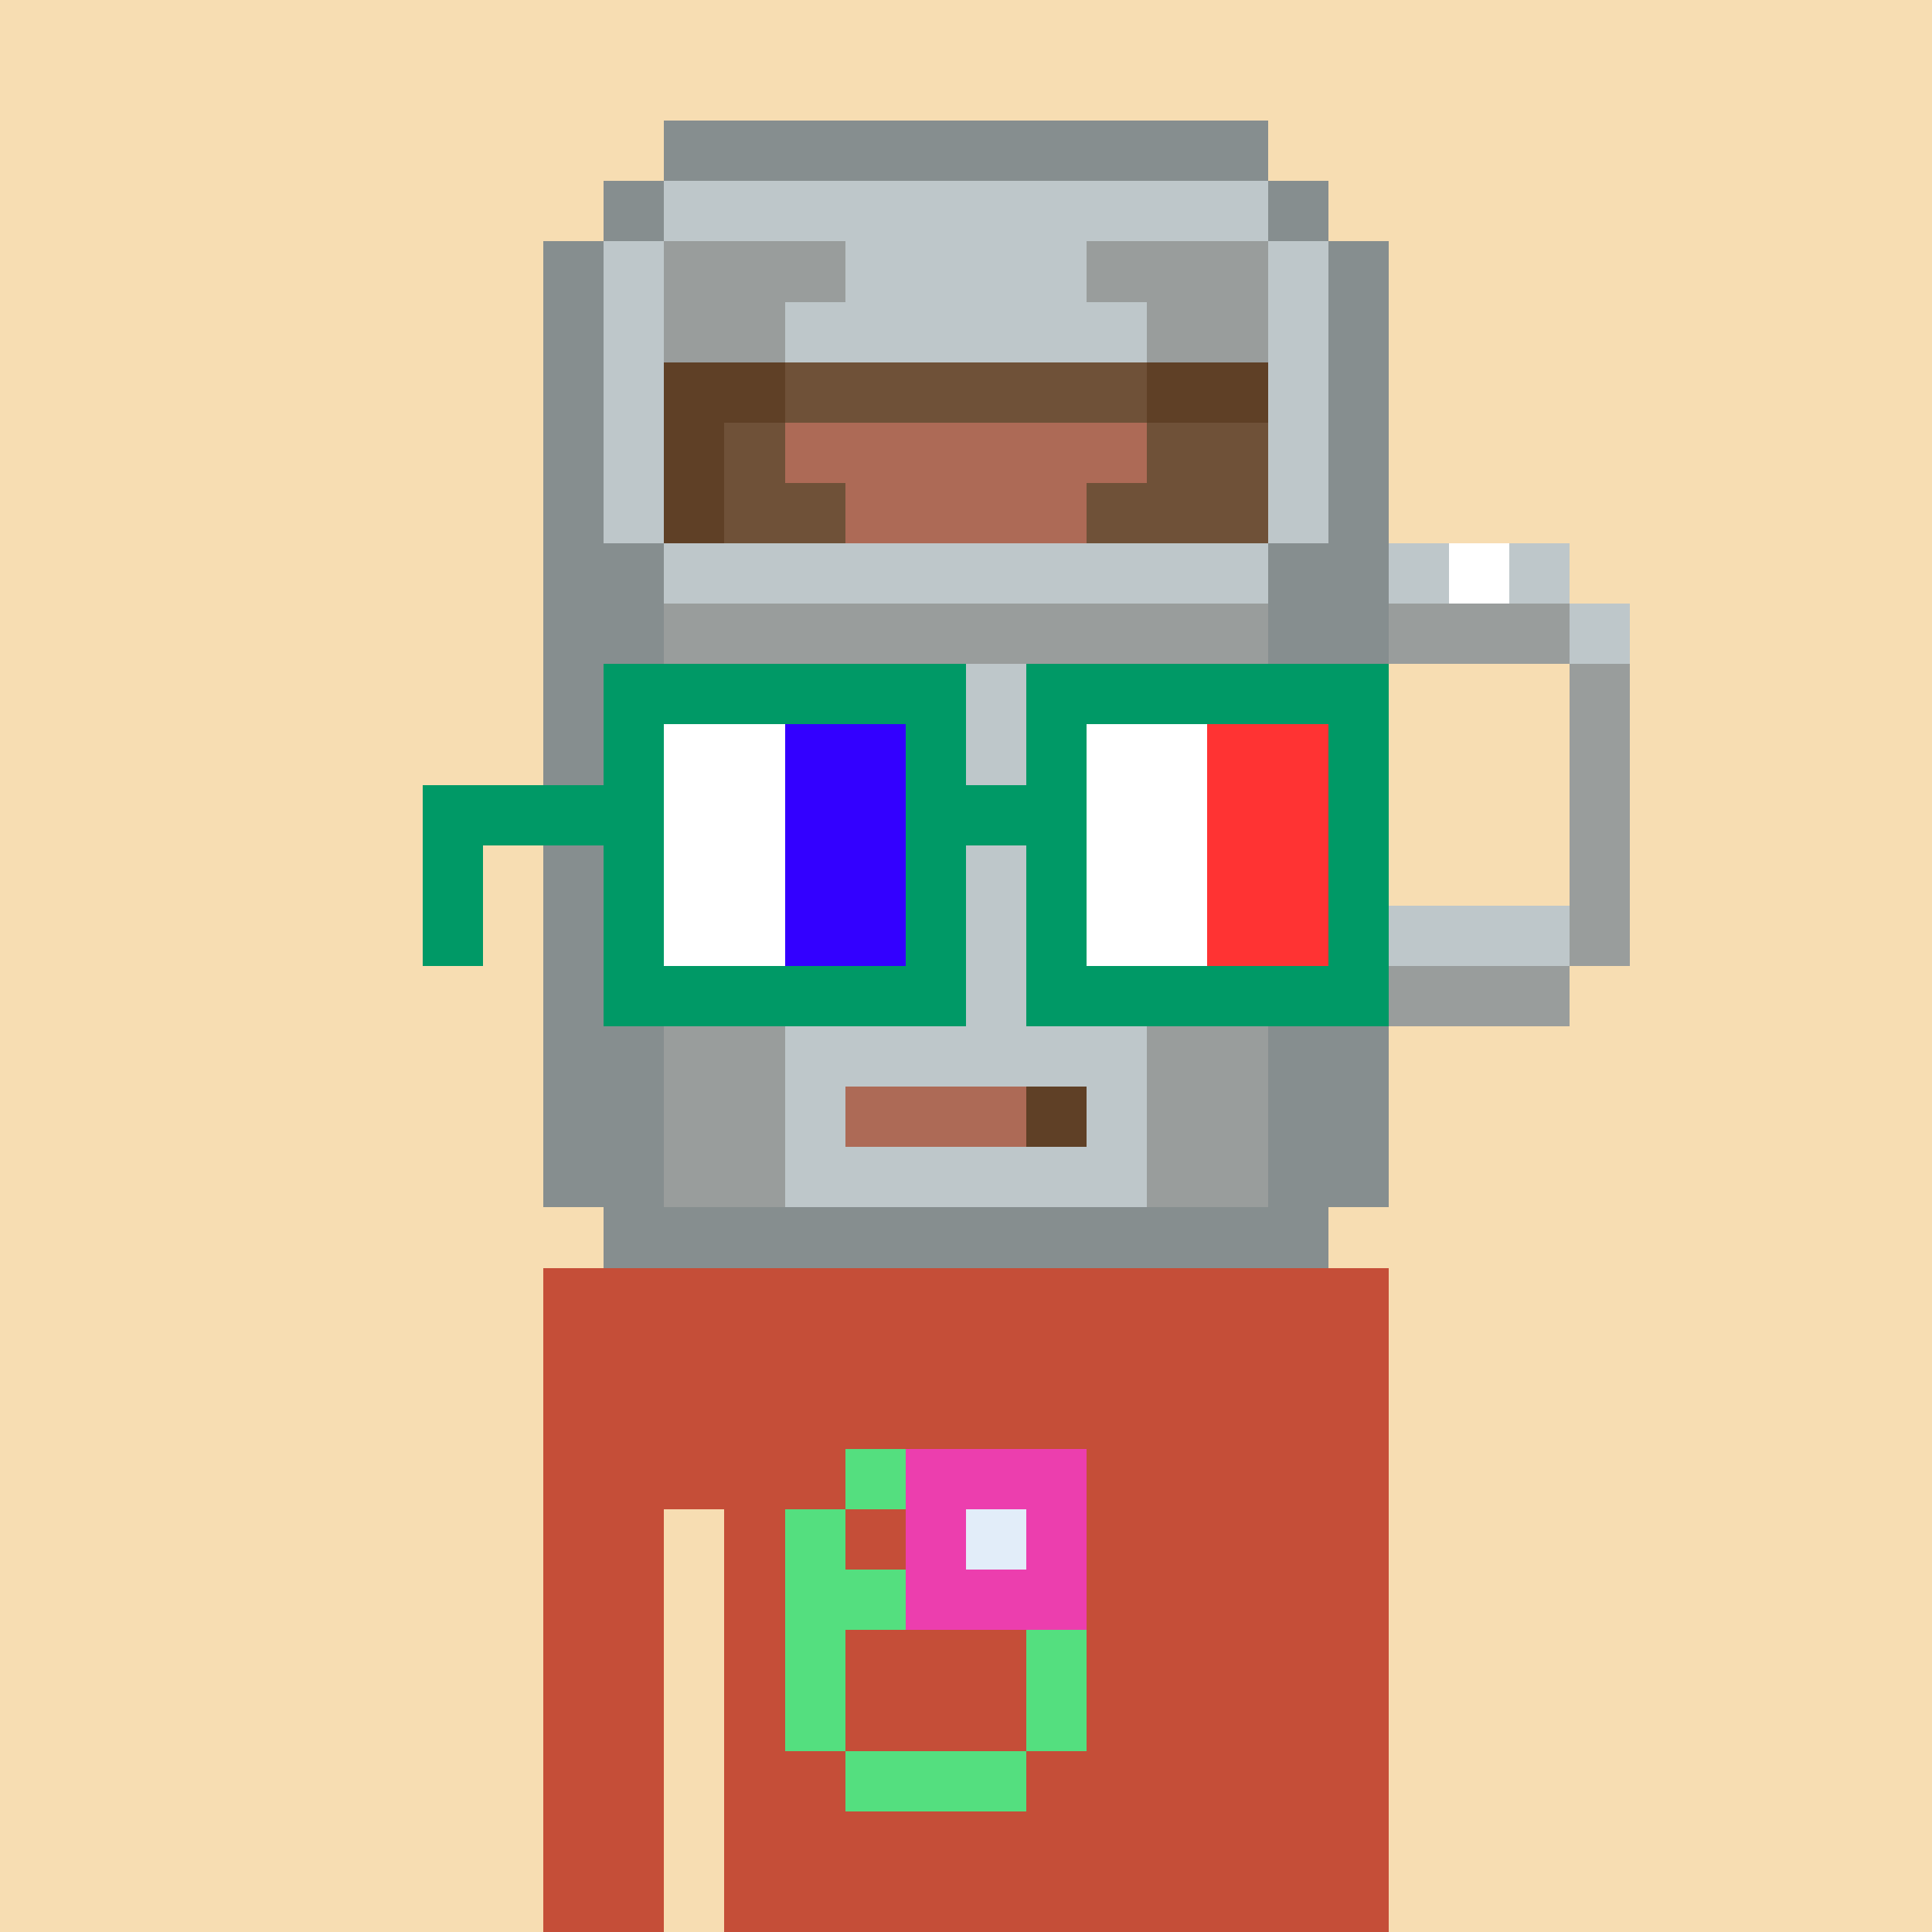 <svg width="320" height="320" viewBox="0 0 320 320" xmlns="http://www.w3.org/2000/svg" shape-rendering="crispEdges"><rect width="100%" height="100%" fill="#f7ddb2" /><rect width="140" height="10" x="90" y="210" fill="#c54e38" /><rect width="140" height="10" x="90" y="220" fill="#c54e38" /><rect width="140" height="10" x="90" y="230" fill="#c54e38" /><rect width="140" height="10" x="90" y="240" fill="#c54e38" /><rect width="20" height="10" x="90" y="250" fill="#c54e38" /><rect width="110" height="10" x="120" y="250" fill="#c54e38" /><rect width="20" height="10" x="90" y="260" fill="#c54e38" /><rect width="110" height="10" x="120" y="260" fill="#c54e38" /><rect width="20" height="10" x="90" y="270" fill="#c54e38" /><rect width="110" height="10" x="120" y="270" fill="#c54e38" /><rect width="20" height="10" x="90" y="280" fill="#c54e38" /><rect width="110" height="10" x="120" y="280" fill="#c54e38" /><rect width="20" height="10" x="90" y="290" fill="#c54e38" /><rect width="110" height="10" x="120" y="290" fill="#c54e38" /><rect width="20" height="10" x="90" y="300" fill="#c54e38" /><rect width="110" height="10" x="120" y="300" fill="#c54e38" /><rect width="20" height="10" x="90" y="310" fill="#c54e38" /><rect width="110" height="10" x="120" y="310" fill="#c54e38" /><rect width="10" height="10" x="140" y="240" fill="#54df7f" /><rect width="30" height="10" x="150" y="240" fill="#ec3eae" /><rect width="10" height="10" x="130" y="250" fill="#54df7f" /><rect width="10" height="10" x="150" y="250" fill="#ec3eae" /><rect width="10" height="10" x="160" y="250" fill="#e2edf9" /><rect width="10" height="10" x="170" y="250" fill="#ec3eae" /><rect width="20" height="10" x="130" y="260" fill="#54df7f" /><rect width="30" height="10" x="150" y="260" fill="#ec3eae" /><rect width="10" height="10" x="130" y="270" fill="#54df7f" /><rect width="10" height="10" x="170" y="270" fill="#54df7f" /><rect width="10" height="10" x="130" y="280" fill="#54df7f" /><rect width="10" height="10" x="170" y="280" fill="#54df7f" /><rect width="30" height="10" x="140" y="290" fill="#54df7f" /><rect width="100" height="10" x="110" y="20" fill="#868e8f" /><rect width="10" height="10" x="100" y="30" fill="#868e8f" /><rect width="100" height="10" x="110" y="30" fill="#bec7ca" /><rect width="10" height="10" x="210" y="30" fill="#868e8f" /><rect width="10" height="10" x="90" y="40" fill="#868e8f" /><rect width="10" height="10" x="100" y="40" fill="#bec7ca" /><rect width="30" height="10" x="110" y="40" fill="#999d9c" /><rect width="40" height="10" x="140" y="40" fill="#bec7ca" /><rect width="30" height="10" x="180" y="40" fill="#999d9c" /><rect width="10" height="10" x="210" y="40" fill="#bec7ca" /><rect width="10" height="10" x="220" y="40" fill="#868e8f" /><rect width="10" height="10" x="90" y="50" fill="#868e8f" /><rect width="10" height="10" x="100" y="50" fill="#bec7ca" /><rect width="20" height="10" x="110" y="50" fill="#999d9c" /><rect width="60" height="10" x="130" y="50" fill="#bec7ca" /><rect width="20" height="10" x="190" y="50" fill="#999d9c" /><rect width="10" height="10" x="210" y="50" fill="#bec7ca" /><rect width="10" height="10" x="220" y="50" fill="#868e8f" /><rect width="10" height="10" x="90" y="60" fill="#868e8f" /><rect width="10" height="10" x="100" y="60" fill="#bec7ca" /><rect width="20" height="10" x="110" y="60" fill="#5f4026" /><rect width="60" height="10" x="130" y="60" fill="#6f5138" /><rect width="20" height="10" x="190" y="60" fill="#5f4026" /><rect width="10" height="10" x="210" y="60" fill="#bec7ca" /><rect width="10" height="10" x="220" y="60" fill="#868e8f" /><rect width="10" height="10" x="90" y="70" fill="#868e8f" /><rect width="10" height="10" x="100" y="70" fill="#bec7ca" /><rect width="10" height="10" x="110" y="70" fill="#5f4026" /><rect width="10" height="10" x="120" y="70" fill="#6f5138" /><rect width="60" height="10" x="130" y="70" fill="#ad6a56" /><rect width="20" height="10" x="190" y="70" fill="#6f5138" /><rect width="10" height="10" x="210" y="70" fill="#bec7ca" /><rect width="10" height="10" x="220" y="70" fill="#868e8f" /><rect width="10" height="10" x="90" y="80" fill="#868e8f" /><rect width="10" height="10" x="100" y="80" fill="#bec7ca" /><rect width="10" height="10" x="110" y="80" fill="#5f4026" /><rect width="20" height="10" x="120" y="80" fill="#6f5138" /><rect width="40" height="10" x="140" y="80" fill="#ad6a56" /><rect width="30" height="10" x="180" y="80" fill="#6f5138" /><rect width="10" height="10" x="210" y="80" fill="#bec7ca" /><rect width="10" height="10" x="220" y="80" fill="#868e8f" /><rect width="20" height="10" x="90" y="90" fill="#868e8f" /><rect width="100" height="10" x="110" y="90" fill="#bec7ca" /><rect width="20" height="10" x="210" y="90" fill="#868e8f" /><rect width="10" height="10" x="230" y="90" fill="#bec7ca" /><rect width="10" height="10" x="240" y="90" fill="#ffffff" /><rect width="10" height="10" x="250" y="90" fill="#bec7ca" /><rect width="20" height="10" x="90" y="100" fill="#868e8f" /><rect width="100" height="10" x="110" y="100" fill="#999d9c" /><rect width="20" height="10" x="210" y="100" fill="#868e8f" /><rect width="30" height="10" x="230" y="100" fill="#999d9c" /><rect width="10" height="10" x="260" y="100" fill="#bec7ca" /><rect width="20" height="10" x="90" y="110" fill="#868e8f" /><rect width="20" height="10" x="110" y="110" fill="#999d9c" /><rect width="60" height="10" x="130" y="110" fill="#bec7ca" /><rect width="20" height="10" x="190" y="110" fill="#999d9c" /><rect width="20" height="10" x="210" y="110" fill="#868e8f" /><rect width="10" height="10" x="260" y="110" fill="#999d9c" /><rect width="20" height="10" x="90" y="120" fill="#868e8f" /><rect width="20" height="10" x="110" y="120" fill="#999d9c" /><rect width="60" height="10" x="130" y="120" fill="#bec7ca" /><rect width="20" height="10" x="190" y="120" fill="#999d9c" /><rect width="20" height="10" x="210" y="120" fill="#868e8f" /><rect width="10" height="10" x="260" y="120" fill="#999d9c" /><rect width="20" height="10" x="90" y="130" fill="#868e8f" /><rect width="20" height="10" x="110" y="130" fill="#999d9c" /><rect width="60" height="10" x="130" y="130" fill="#bec7ca" /><rect width="20" height="10" x="190" y="130" fill="#999d9c" /><rect width="20" height="10" x="210" y="130" fill="#868e8f" /><rect width="10" height="10" x="260" y="130" fill="#999d9c" /><rect width="20" height="10" x="90" y="140" fill="#868e8f" /><rect width="20" height="10" x="110" y="140" fill="#999d9c" /><rect width="60" height="10" x="130" y="140" fill="#bec7ca" /><rect width="20" height="10" x="190" y="140" fill="#999d9c" /><rect width="20" height="10" x="210" y="140" fill="#868e8f" /><rect width="10" height="10" x="260" y="140" fill="#999d9c" /><rect width="20" height="10" x="90" y="150" fill="#868e8f" /><rect width="20" height="10" x="110" y="150" fill="#999d9c" /><rect width="60" height="10" x="130" y="150" fill="#bec7ca" /><rect width="20" height="10" x="190" y="150" fill="#999d9c" /><rect width="20" height="10" x="210" y="150" fill="#868e8f" /><rect width="30" height="10" x="230" y="150" fill="#bec7ca" /><rect width="10" height="10" x="260" y="150" fill="#999d9c" /><rect width="20" height="10" x="90" y="160" fill="#868e8f" /><rect width="20" height="10" x="110" y="160" fill="#999d9c" /><rect width="60" height="10" x="130" y="160" fill="#bec7ca" /><rect width="20" height="10" x="190" y="160" fill="#999d9c" /><rect width="20" height="10" x="210" y="160" fill="#868e8f" /><rect width="30" height="10" x="230" y="160" fill="#999d9c" /><rect width="20" height="10" x="90" y="170" fill="#868e8f" /><rect width="20" height="10" x="110" y="170" fill="#999d9c" /><rect width="60" height="10" x="130" y="170" fill="#bec7ca" /><rect width="20" height="10" x="190" y="170" fill="#999d9c" /><rect width="20" height="10" x="210" y="170" fill="#868e8f" /><rect width="20" height="10" x="90" y="180" fill="#868e8f" /><rect width="20" height="10" x="110" y="180" fill="#999d9c" /><rect width="10" height="10" x="130" y="180" fill="#bec7ca" /><rect width="30" height="10" x="140" y="180" fill="#ad6a56" /><rect width="10" height="10" x="170" y="180" fill="#5f4026" /><rect width="10" height="10" x="180" y="180" fill="#bec7ca" /><rect width="20" height="10" x="190" y="180" fill="#999d9c" /><rect width="20" height="10" x="210" y="180" fill="#868e8f" /><rect width="20" height="10" x="90" y="190" fill="#868e8f" /><rect width="20" height="10" x="110" y="190" fill="#999d9c" /><rect width="60" height="10" x="130" y="190" fill="#bec7ca" /><rect width="20" height="10" x="190" y="190" fill="#999d9c" /><rect width="20" height="10" x="210" y="190" fill="#868e8f" /><rect width="120" height="10" x="100" y="200" fill="#868e8f" /><rect width="60" height="10" x="100" y="110" fill="#009966" /><rect width="60" height="10" x="170" y="110" fill="#009966" /><rect width="10" height="10" x="100" y="120" fill="#009966" /><rect width="20" height="10" x="110" y="120" fill="#ffffff" /><rect width="20" height="10" x="130" y="120" fill="#3300ff" /><rect width="10" height="10" x="150" y="120" fill="#009966" /><rect width="10" height="10" x="170" y="120" fill="#009966" /><rect width="20" height="10" x="180" y="120" fill="#ffffff" /><rect width="20" height="10" x="200" y="120" fill="#ff3333" /><rect width="10" height="10" x="220" y="120" fill="#009966" /><rect width="40" height="10" x="70" y="130" fill="#009966" /><rect width="20" height="10" x="110" y="130" fill="#ffffff" /><rect width="20" height="10" x="130" y="130" fill="#3300ff" /><rect width="30" height="10" x="150" y="130" fill="#009966" /><rect width="20" height="10" x="180" y="130" fill="#ffffff" /><rect width="20" height="10" x="200" y="130" fill="#ff3333" /><rect width="10" height="10" x="220" y="130" fill="#009966" /><rect width="10" height="10" x="70" y="140" fill="#009966" /><rect width="10" height="10" x="100" y="140" fill="#009966" /><rect width="20" height="10" x="110" y="140" fill="#ffffff" /><rect width="20" height="10" x="130" y="140" fill="#3300ff" /><rect width="10" height="10" x="150" y="140" fill="#009966" /><rect width="10" height="10" x="170" y="140" fill="#009966" /><rect width="20" height="10" x="180" y="140" fill="#ffffff" /><rect width="20" height="10" x="200" y="140" fill="#ff3333" /><rect width="10" height="10" x="220" y="140" fill="#009966" /><rect width="10" height="10" x="70" y="150" fill="#009966" /><rect width="10" height="10" x="100" y="150" fill="#009966" /><rect width="20" height="10" x="110" y="150" fill="#ffffff" /><rect width="20" height="10" x="130" y="150" fill="#3300ff" /><rect width="10" height="10" x="150" y="150" fill="#009966" /><rect width="10" height="10" x="170" y="150" fill="#009966" /><rect width="20" height="10" x="180" y="150" fill="#ffffff" /><rect width="20" height="10" x="200" y="150" fill="#ff3333" /><rect width="10" height="10" x="220" y="150" fill="#009966" /><rect width="60" height="10" x="100" y="160" fill="#009966" /><rect width="60" height="10" x="170" y="160" fill="#009966" /></svg>